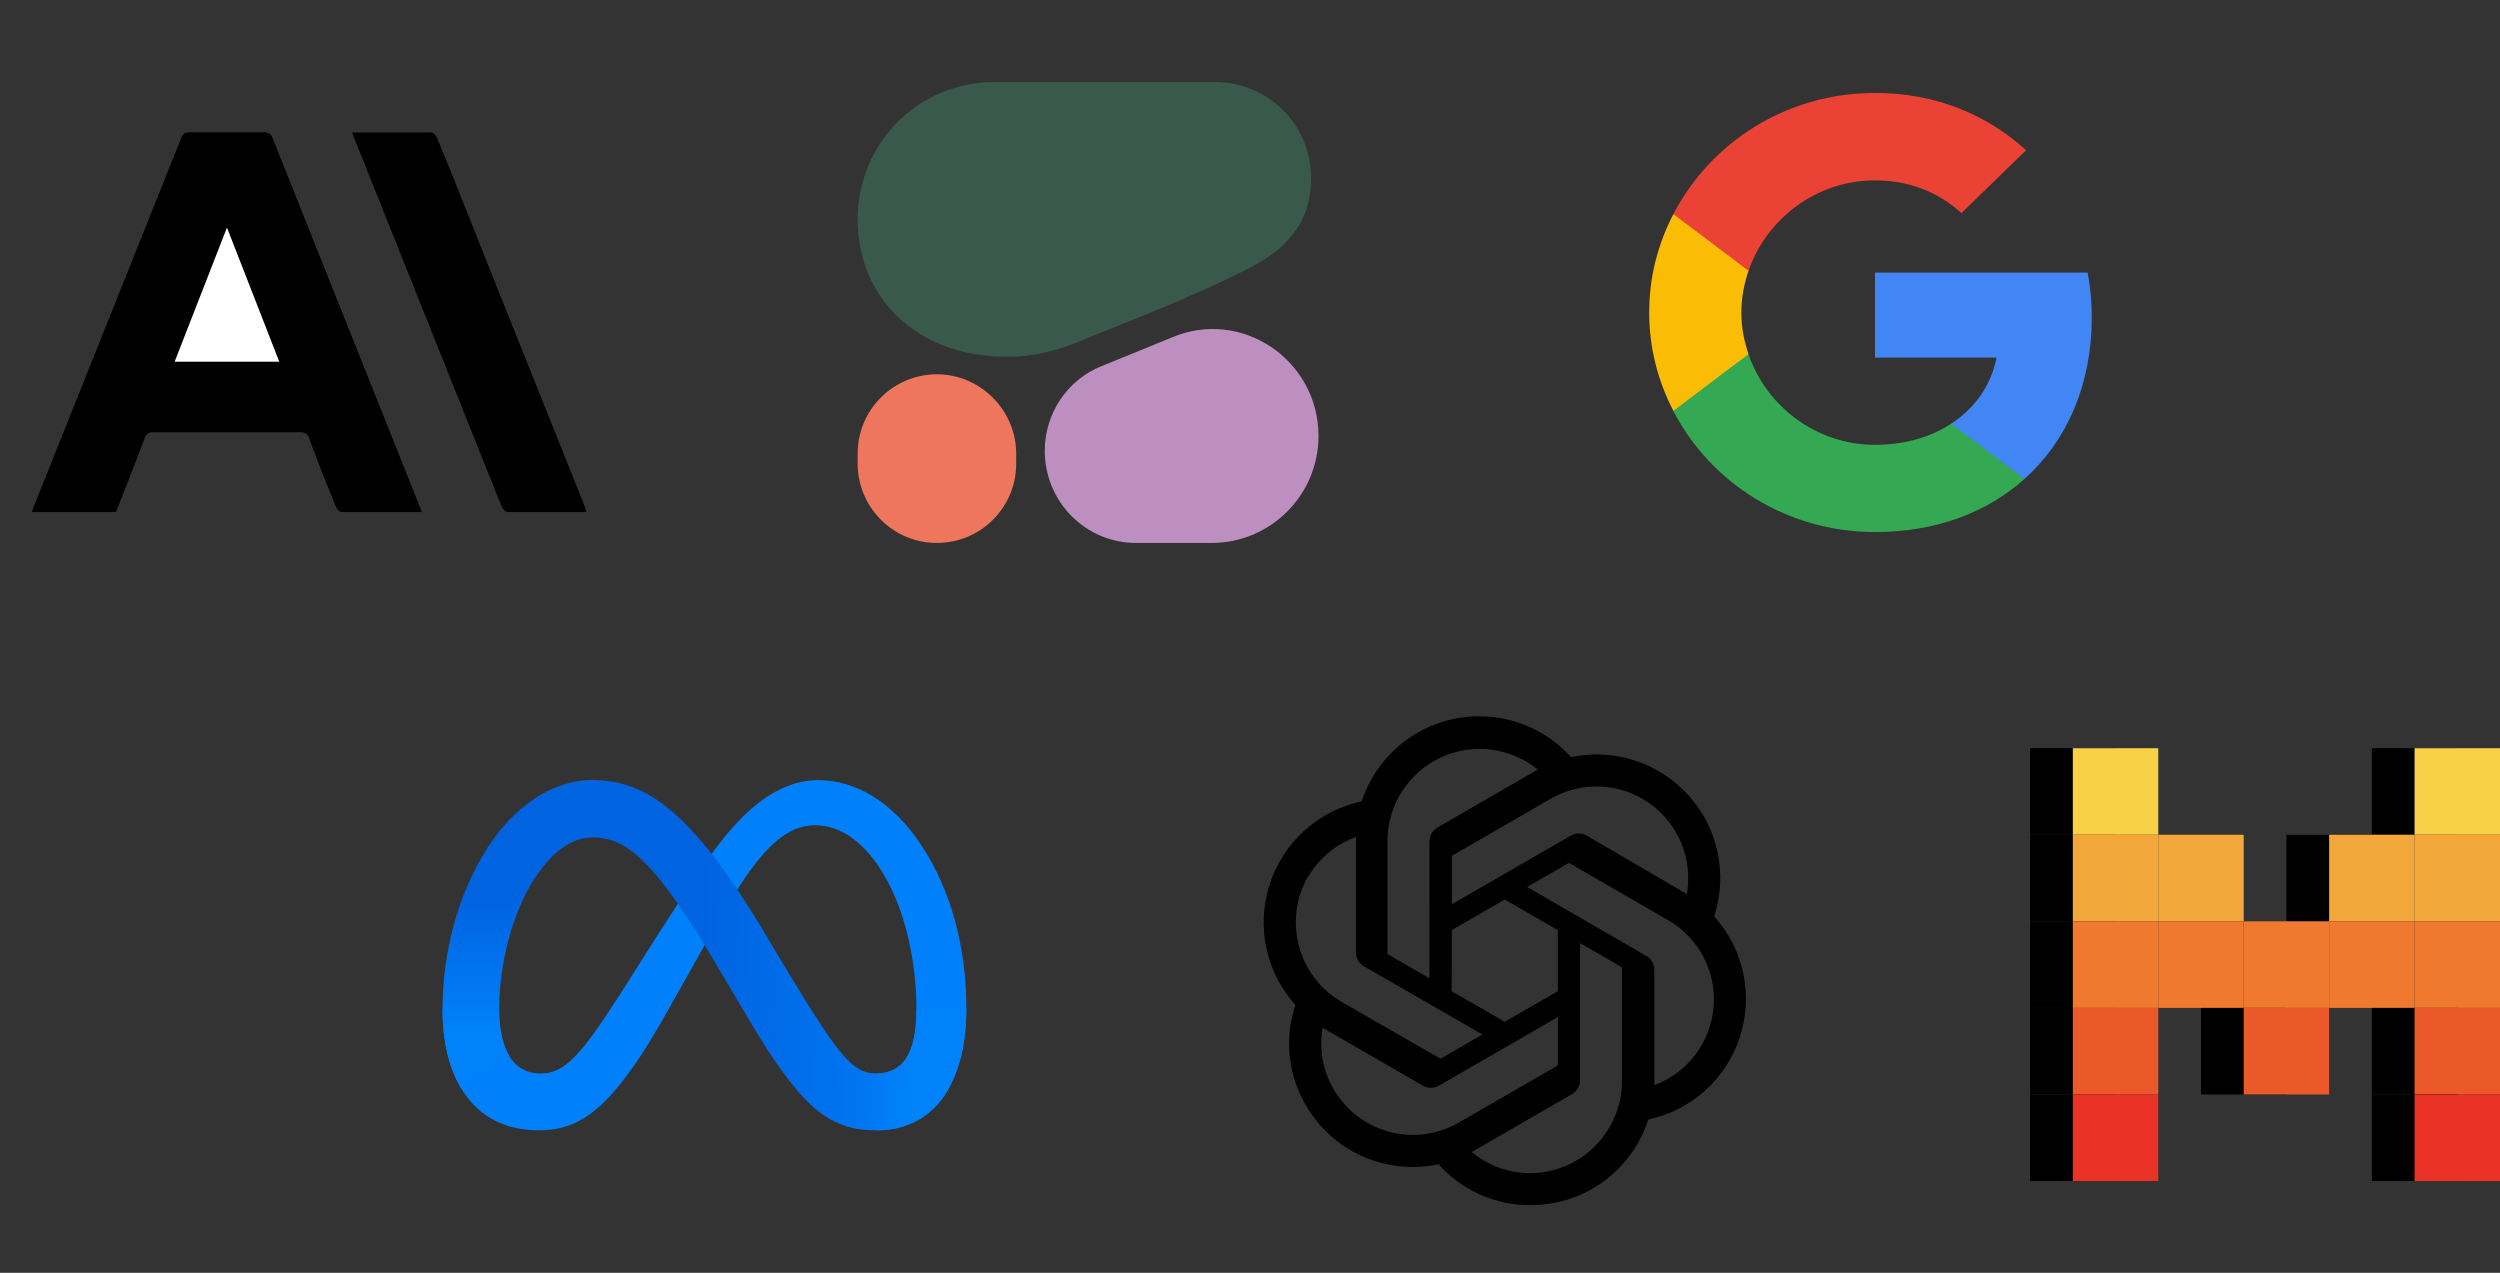 <svg width="548" height="279" viewBox="0 0 548 279" fill="none" xmlns="http://www.w3.org/2000/svg">
<rect x="0" y="0" width="548" height="279" fill="#333333" stroke="none"/>
<path d="M92.478 112.249C86.539 112.249 80.7 112.249 74.861 112.249C74.437 112.249 73.831 111.602 73.649 111.117C71.629 106.168 69.609 101.198 67.811 96.187C67.713 95.739 67.452 95.344 67.078 95.079C66.705 94.813 66.245 94.697 65.79 94.753C55.083 94.753 44.382 94.753 33.688 94.753C33.232 94.692 32.77 94.807 32.396 95.073C32.021 95.339 31.761 95.737 31.668 96.187C29.647 101.561 27.506 106.895 25.425 112.249H7C7.141 111.784 7.242 111.42 7.384 111.077C18.159 84.14 28.934 57.203 39.708 30.265C39.8 29.871 40.035 29.525 40.367 29.294C40.699 29.062 41.105 28.962 41.507 29.013C47.002 29.013 52.497 29.013 57.992 29.013C58.377 28.984 58.76 29.089 59.076 29.31C59.393 29.531 59.624 29.854 59.73 30.225C70.504 57.162 81.279 84.14 92.054 111.158C92.215 111.513 92.357 111.877 92.478 112.249ZM38.294 79.278H61.204L49.749 49.903L38.294 79.278Z" fill="black"/>
<path d="M77.166 29.033C83.106 29.033 88.803 29.033 94.48 29.033C94.945 29.033 95.611 29.72 95.813 30.245C99.854 39.962 103.632 49.721 107.531 59.458L128.017 110.612L128.603 112.248C122.723 112.248 116.986 112.248 111.248 112.248C110.804 112.248 110.177 111.521 109.955 110.996C106.965 103.622 104.016 96.207 101.046 88.773L77.772 30.588C77.59 30.225 77.409 29.679 77.166 29.033Z" fill="black"/>
<path d="M38.295 79.278L49.75 49.903L61.205 79.278H38.295Z" fill="white"/>
<path d="M109.402 221.627C109.402 226.041 110.364 229.429 111.623 231.478C113.272 234.163 115.732 235.303 118.239 235.303C121.473 235.303 124.432 234.495 130.134 226.557C134.703 220.194 140.085 211.263 143.707 205.664L149.84 196.179C154.101 189.591 159.032 182.268 164.686 177.304C169.304 173.253 174.282 171.002 179.293 171.002C187.707 171.002 195.721 175.91 201.854 185.114C208.567 195.194 211.825 207.891 211.825 220.994C211.825 228.784 210.299 234.507 207.704 239.029C205.196 243.402 200.309 247.771 192.087 247.771V235.301C199.127 235.301 200.883 228.789 200.883 221.338C200.883 210.719 198.424 198.934 193.005 190.514C189.16 184.541 184.177 180.892 178.694 180.892C172.764 180.892 167.993 185.394 162.63 193.42C159.779 197.684 156.852 202.881 153.565 208.745L149.947 215.197C142.681 228.169 140.84 231.122 137.206 235.996C130.837 244.533 125.399 247.769 118.239 247.769C109.746 247.769 104.375 244.067 101.049 238.488C98.334 233.943 97 227.978 97 221.181L109.402 221.627Z" fill="#0081FB"/>
<path d="M106.779 185.992C112.465 177.17 120.671 171 130.083 171C135.533 171 140.953 172.624 146.61 177.274C152.799 182.358 159.396 190.733 167.626 204.531L170.577 209.481C177.7 221.427 181.753 227.572 184.125 230.47C187.175 234.192 189.312 235.302 192.087 235.302C199.127 235.302 200.884 228.79 200.884 221.338L211.825 220.993C211.825 228.782 210.3 234.506 207.704 239.027C205.197 243.4 200.309 247.769 192.087 247.769C186.976 247.769 182.448 246.652 177.441 241.897C173.593 238.248 169.091 231.764 165.629 225.936L155.331 208.621C150.164 199.932 145.423 193.453 142.681 190.518C139.73 187.363 135.936 183.553 129.883 183.553C124.984 183.553 120.823 187.013 117.341 192.307L106.779 185.992Z" fill="url(#paint0_linear_2632_22228)"/>
<path d="M129.883 183.553C124.984 183.553 120.823 187.013 117.341 192.307C112.417 199.787 109.405 210.928 109.405 221.627C109.405 226.041 110.367 229.429 111.625 231.478L101.049 238.488C98.334 233.943 97 227.978 97 221.181C97 208.822 100.37 195.94 106.779 185.992C112.465 177.17 120.671 171 130.083 171L129.883 183.553Z" fill="url(#paint1_linear_2632_22228)"/>
<path d="M375.754 200.852C377.226 196.33 377.481 191.501 376.496 186.849C375.51 182.197 373.317 177.886 370.137 174.35C366.957 170.815 362.903 168.178 358.382 166.705C353.86 165.233 349.031 164.976 344.378 165.962C341.198 162.432 337.145 159.8 332.627 158.33C328.108 156.86 323.283 156.603 318.634 157.586C313.985 158.568 309.676 160.754 306.139 163.926C302.601 167.098 299.959 171.144 298.478 175.659C293.824 176.648 289.512 178.844 285.975 182.027C282.439 185.209 279.802 189.267 278.33 193.791C276.858 198.316 276.603 203.148 277.59 207.802C278.576 212.457 280.77 216.769 283.952 220.307C282.742 223.915 282.321 227.74 282.714 231.525C283.108 235.31 284.309 238.966 286.235 242.248C289.084 247.212 293.438 251.142 298.667 253.47C303.897 255.798 309.731 256.403 315.327 255.198C317.861 258.046 320.974 260.32 324.458 261.867C327.943 263.414 331.717 264.199 335.53 264.168C341.261 264.176 346.848 262.363 351.481 258.989C356.115 255.616 359.556 250.857 361.308 245.399C365.939 244.412 370.23 242.227 373.75 239.061C377.271 235.894 379.898 231.859 381.369 227.359C382.84 222.858 383.103 218.05 382.132 213.416C381.16 208.782 378.989 204.484 375.834 200.953L375.754 200.852ZM335.449 257.157C330.754 257.158 326.208 255.514 322.6 252.511L323.246 252.147L344.581 239.843C345.099 239.531 345.532 239.094 345.839 238.571C346.146 238.049 346.317 237.459 346.338 236.853V206.711L355.349 211.923C355.396 211.946 355.438 211.979 355.47 212.022C355.501 212.064 355.522 212.113 355.53 212.166V237.096C355.493 242.409 353.365 247.493 349.606 251.248C345.848 255.002 340.762 257.126 335.449 257.157ZM292.316 238.732C289.949 234.672 289.104 229.903 289.932 225.277L290.558 225.661L311.912 237.985C312.444 238.292 313.047 238.453 313.66 238.453C314.274 238.453 314.876 238.292 315.408 237.985L341.489 222.934V233.338C341.49 233.393 341.478 233.448 341.453 233.497C341.429 233.546 341.393 233.589 341.348 233.621L319.731 246.086C315.12 248.744 309.642 249.462 304.501 248.083C299.361 246.704 294.978 243.341 292.316 238.732ZM286.699 192.266C289.065 188.177 292.801 185.057 297.245 183.457V208.792C297.241 209.405 297.4 210.009 297.705 210.541C298.011 211.073 298.451 211.515 298.983 211.822L324.943 226.752L315.933 231.985C315.829 232.025 315.714 232.025 315.61 231.985L294.033 219.58C289.447 216.892 286.105 212.504 284.732 207.368C283.36 202.232 284.066 196.763 286.699 192.144V192.266ZM360.803 209.499L334.762 194.427L343.752 189.235C343.801 189.205 343.857 189.189 343.914 189.189C343.971 189.189 344.027 189.205 344.075 189.235L365.652 201.7C368.951 203.603 371.64 206.404 373.406 209.778C375.172 213.152 375.94 216.959 375.622 220.754C375.305 224.549 373.913 228.175 371.611 231.208C369.309 234.241 366.191 236.557 362.622 237.884V212.448C362.601 211.839 362.422 211.244 362.104 210.724C361.785 210.204 361.337 209.775 360.803 209.479V209.499ZM369.794 195.983L369.147 195.619L347.833 183.174C347.302 182.858 346.694 182.691 346.076 182.691C345.457 182.691 344.849 182.858 344.318 183.174L318.256 198.205V187.801C318.247 187.747 318.253 187.692 318.275 187.642C318.296 187.591 318.332 187.548 318.377 187.518L339.934 175.073C343.24 173.171 347.02 172.248 350.831 172.414C354.643 172.579 358.328 173.826 361.457 176.008C364.586 178.19 367.03 181.218 368.502 184.737C369.975 188.256 370.416 192.122 369.773 195.882L369.794 195.983ZM313.327 214.428L304.316 209.236C304.27 209.211 304.23 209.177 304.199 209.135C304.167 209.093 304.145 209.045 304.134 208.994V184.124C304.179 180.325 305.294 176.615 307.351 173.421C309.409 170.227 312.325 167.677 315.766 166.066C319.207 164.454 323.032 163.845 326.803 164.309C330.574 164.773 334.138 166.291 337.085 168.689L336.439 169.053L315.105 181.376C314.576 181.688 314.137 182.131 313.829 182.662C313.521 183.192 313.355 183.793 313.347 184.407L313.327 214.428ZM318.236 203.882L329.832 197.175L341.469 203.882V217.277L329.832 223.964L318.196 217.277L318.236 203.882Z" fill="black"/>
<path fill-rule="evenodd" clip-rule="evenodd" d="M220.729 78.204C223.355 78.204 228.81 78.002 236.285 74.972C244.972 71.336 262.347 64.871 274.872 58.204C283.56 53.557 287.398 47.294 287.398 39.011C287.398 27.495 278.105 18 266.387 18H217.9C201.334 18 188 31.334 188 48.102C188 64.871 200.526 78.204 220.729 78.204Z" fill="#3A594D"/>
<path fill-rule="evenodd" clip-rule="evenodd" d="M229.012 98.811C229.012 90.73 233.86 83.255 241.537 80.225L256.892 73.962C272.044 67.497 289.014 78.811 289.014 95.579C289.014 108.509 278.509 119.014 265.579 119.014H249.013C237.901 119.014 229.012 109.923 229.012 98.811Z" fill="#BD8FC0"/>
<path d="M205.374 82.043C195.879 82.043 188 89.72 188 99.417V101.64C188 111.135 195.677 119.014 205.374 119.014C214.87 119.014 222.749 111.337 222.749 101.64V99.417C222.749 89.922 214.87 82.043 205.374 82.043Z" fill="#EE765C"/>
<path d="M458.52 69.594C458.52 66.181 458.205 62.9 457.62 59.75H411V78.388H437.64C436.47 84.381 432.96 89.456 427.695 92.869V104.987H443.76C453.12 96.588 458.52 84.25 458.52 69.594Z" fill="#4285F4"/>
<path d="M411 116.625C424.365 116.625 435.57 112.337 443.76 104.987L427.695 92.869C423.285 95.756 417.66 97.506 411 97.506C398.13 97.506 387.195 89.062 383.28 77.688H366.81V90.112C374.955 105.819 391.65 116.625 411 116.625Z" fill="#34A853"/>
<path d="M383.28 77.644C382.29 74.756 381.705 71.694 381.705 68.5C381.705 65.306 382.29 62.244 383.28 59.356V46.931H366.81C363.435 53.406 361.5 60.712 361.5 68.5C361.5 76.287 363.435 83.594 366.81 90.069L379.635 80.356L383.28 77.644Z" fill="#FBBC05"/>
<path d="M411 39.538C418.29 39.538 424.77 41.987 429.945 46.712L444.12 32.931C435.525 25.144 424.365 20.375 411 20.375C391.65 20.375 374.955 31.181 366.81 46.931L383.28 59.356C387.195 47.981 398.13 39.538 411 39.538Z" fill="#EA4335"/>
<g clip-path="url(#clip0_2632_22228)">
<path d="M538.636 164H519.909V182.978H538.636V164Z" fill="black"/>
<path d="M548 164H529.272V182.978H548V164Z" fill="#F7D046"/>
<path d="M463.727 164H445V182.978H463.727V164Z" fill="black"/>
<path d="M463.727 182.978H445V201.955H463.727V182.978Z" fill="black"/>
<path d="M463.727 201.956H445V220.933H463.727V201.956Z" fill="black"/>
<path d="M463.727 220.933H445V239.911H463.727V220.933Z" fill="black"/>
<path d="M463.727 239.911H445V258.889H463.727V239.911Z" fill="black"/>
<path d="M473.091 164H454.363V182.978H473.091V164Z" fill="#F7D046"/>
<path d="M548 182.978H529.272V201.955H548V182.978Z" fill="#F2A73B"/>
<path d="M473.091 182.978H454.363V201.955H473.091V182.978Z" fill="#F2A73B"/>
<path d="M519.909 182.978H501.182V201.955H519.909V182.978Z" fill="black"/>
<path d="M529.273 182.978H510.546V201.955H529.273V182.978Z" fill="#F2A73B"/>
<path d="M491.818 182.978H473.091V201.955H491.818V182.978Z" fill="#F2A73B"/>
<path d="M510.546 201.956H491.818V220.933H510.546V201.956Z" fill="#EE792F"/>
<path d="M529.273 201.956H510.546V220.933H529.273V201.956Z" fill="#EE792F"/>
<path d="M491.818 201.956H473.091V220.933H491.818V201.956Z" fill="#EE792F"/>
<path d="M501.181 220.933H482.454V239.911H501.181V220.933Z" fill="black"/>
<path d="M510.546 220.933H491.818V239.911H510.546V220.933Z" fill="#EB5829"/>
<path d="M548 201.956H529.272V220.933H548V201.956Z" fill="#EE792F"/>
<path d="M473.091 201.956H454.363V220.933H473.091V201.956Z" fill="#EE792F"/>
<path d="M538.636 220.933H519.909V239.911H538.636V220.933Z" fill="black"/>
<path d="M548 220.933H529.272V239.911H548V220.933Z" fill="#EB5829"/>
<path d="M538.636 239.911H519.909V258.889H538.636V239.911Z" fill="black"/>
<path d="M473.091 220.933H454.363V239.911H473.091V220.933Z" fill="#EB5829"/>
<path d="M548 239.911H529.272V258.889H548V239.911Z" fill="#EA3326"/>
<path d="M473.091 239.911H454.363V258.889H473.091V239.911Z" fill="#EA3326"/>
</g>
<defs>
<linearGradient id="paint0_linear_2632_22228" x1="121.891" y1="207.395" x2="200.956" y2="211.362" gradientUnits="userSpaceOnUse">
<stop stop-color="#0064E1"/>
<stop offset="0.4" stop-color="#0064E1"/>
<stop offset="0.83" stop-color="#0073EE"/>
<stop offset="1" stop-color="#0082FB"/>
</linearGradient>
<linearGradient id="paint1_linear_2632_22228" x1="113.541" y1="226.868" x2="113.541" y2="197.528" gradientUnits="userSpaceOnUse">
<stop stop-color="#0082FB"/>
<stop offset="1" stop-color="#0064E0"/>
</linearGradient>
<clipPath id="clip0_2632_22228">
<rect width="103" height="95" fill="white" transform="translate(445 164)"/>
</clipPath>
</defs>
</svg>
